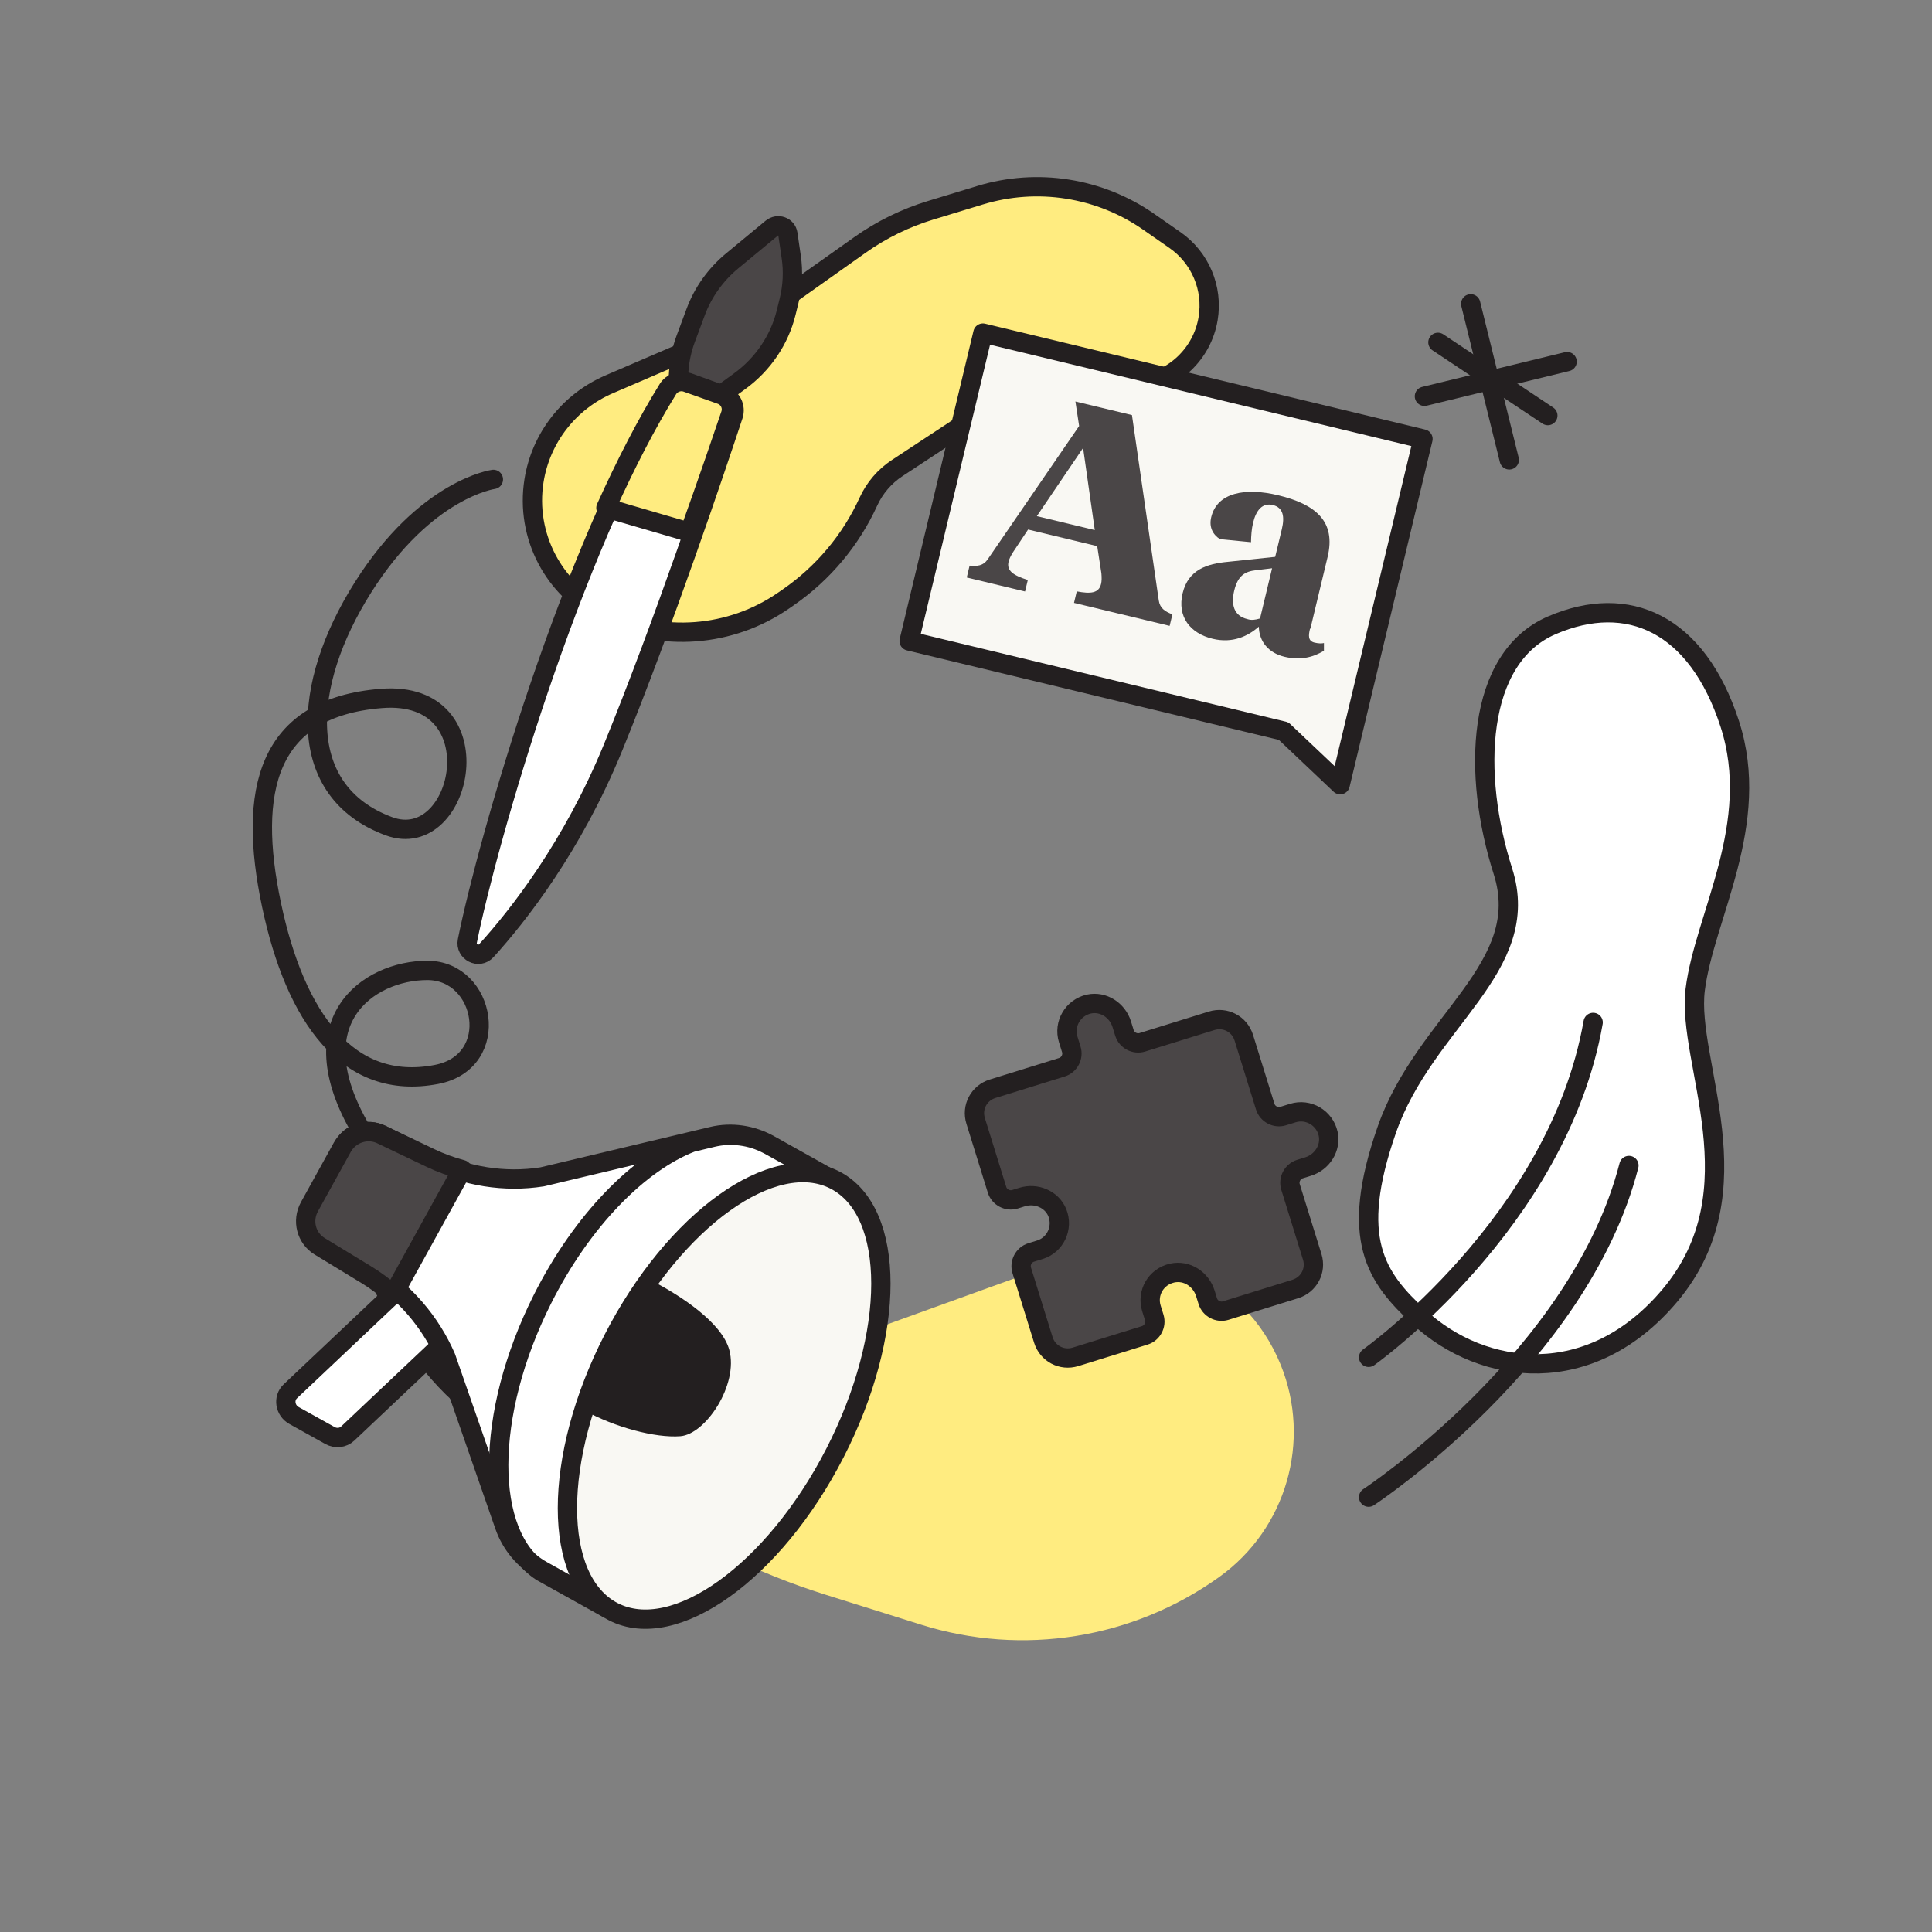<svg width="300" height="300" viewBox="0 0 300 300" fill="none" xmlns="http://www.w3.org/2000/svg">
<rect x="0" y="0" width="300" height="300" fill="#808080" stroke="none"/>
<path d="M69.506 203.389L74.185 209.581C87.775 227.565 106.642 240.86 128.156 247.612L143.05 252.286C158.786 257.224 175.928 254.477 189.33 244.867C199.737 237.404 203.679 223.785 198.863 211.918C193.262 198.114 177.747 191.203 163.731 196.268L137.634 205.698C122.179 211.285 105.273 211.386 89.751 205.99L72.082 199.846C69.946 199.107 68.142 201.586 69.506 203.389Z" fill="#FFEC80"/>
<path d="M220.408 204.574C230.301 213.678 246.991 215.791 259.287 201.179C273.093 184.775 261.824 164.976 263.232 153.662C264.641 142.349 273.656 127.924 268.585 112.366C263.515 96.809 252.809 92.002 240.975 97.092C229.14 102.183 228.578 120.284 233.368 135.277C238.158 150.27 221.254 158.469 215.338 175.44C209.422 192.412 213.647 198.351 220.408 204.574Z" fill="white" stroke="#231F20" stroke-width="3" stroke-miterlimit="10" stroke-linecap="round" stroke-linejoin="round"/>
<path d="M212.521 232.478C212.521 232.478 245.254 210.927 252.94 180.978" stroke="#231F20" stroke-width="3" stroke-miterlimit="10" stroke-linecap="round" stroke-linejoin="round"/>
<path d="M212.521 210.767C212.521 210.767 241.908 189.909 247.382 158.761" stroke="#231F20" stroke-width="3" stroke-miterlimit="10" stroke-linecap="round" stroke-linejoin="round"/>
<path d="M234.358 71.412L228.37 47.177" stroke="#231F20" stroke-width="3" stroke-miterlimit="10" stroke-linecap="round" stroke-linejoin="round"/>
<path d="M243.34 56.153L221.185 61.538" stroke="#231F20" stroke-width="3" stroke-miterlimit="10" stroke-linecap="round" stroke-linejoin="round"/>
<path d="M223.28 53.161L240.346 64.531" stroke="#231F20" stroke-width="3" stroke-miterlimit="10" stroke-linecap="round" stroke-linejoin="round"/>
<path d="M139.32 72.68L152.257 64.166C153.86 63.111 155.683 62.438 157.589 62.199L176.828 59.786C182.309 59.099 186.687 54.913 187.593 49.494C188.386 44.77 186.378 40.01 182.431 37.265L178.372 34.44C170.742 29.126 161.073 27.605 152.164 30.32L144.508 32.652C140.583 33.846 136.879 35.664 133.538 38.031L117.053 49.713C116.337 50.222 115.57 50.653 114.762 51L94.594 59.676C88.376 62.35 83.968 68.006 82.915 74.662C81.568 83.179 85.958 91.577 93.743 95.37C102.756 99.762 113.453 98.946 121.689 93.245L122.41 92.746C127.818 89.001 132.112 83.876 134.839 77.908C135.809 75.78 137.36 73.969 139.32 72.68Z" fill="#FFEC80" stroke="#231F20" stroke-width="3" stroke-miterlimit="10" stroke-linecap="round" stroke-linejoin="round"/>
<path d="M76.611 74.442C76.611 74.442 66.076 75.858 56.394 91.164C46.711 106.469 45.859 122.907 60.38 128.293C71.966 132.589 77.18 107.036 59.24 108.452C41.3 109.869 38.454 122.907 42.155 140.48C45.856 158.053 54.06 169.494 67.78 166.838C78.032 164.855 75.469 150.682 66.357 150.682C57.245 150.682 45.571 158.619 56.677 176.474C59.452 180.938 62.23 184.18 64.832 186.531" stroke="#231F20" stroke-width="3" stroke-miterlimit="10" stroke-linecap="round" stroke-linejoin="round"/>
<path d="M55.48 188.876C55.48 188.876 59.946 206.944 72.507 217.503" stroke="#231F20" stroke-width="3" stroke-miterlimit="10" stroke-linecap="round" stroke-linejoin="round"/>
<path d="M110.047 62.694L114.846 59.204C118.466 56.574 121.032 52.784 122.077 48.534L122.532 46.684C123.081 44.45 123.194 42.149 122.864 39.903L122.339 36.32C122.171 35.16 120.763 34.667 119.829 35.438L113.7 40.503C111.132 42.624 109.174 45.364 108.032 48.433L106.492 52.571C105.889 54.19 105.521 55.879 105.402 57.584L104.931 64.279L110.047 62.694Z" fill="#4A4647" stroke="#231F20" stroke-width="3" stroke-miterlimit="10" stroke-linecap="round" stroke-linejoin="round"/>
<path d="M106.966 59.423L112.347 61.377C113.612 61.836 114.288 63.224 113.865 64.505C111.358 72.087 103.039 96.889 95.176 116.115C88.898 131.463 80.445 142.186 75.525 147.613C74.355 148.906 72.227 147.822 72.571 146.109C75.772 130.224 88.703 85.499 104.016 60.461C104.631 59.454 105.86 59.023 106.966 59.423Z" fill="white" stroke="#231F20" stroke-width="3" stroke-miterlimit="10" stroke-linecap="round" stroke-linejoin="round"/>
<path d="M107.074 82.656C109.995 74.491 112.311 67.71 113.443 64.356C113.869 63.095 113.21 61.736 111.956 61.29L106.635 59.397C105.54 59.008 104.319 59.441 103.706 60.431C100.367 65.82 97.134 72.13 94.086 78.866L107.074 82.656Z" fill="#FFEC80" stroke="#231F20" stroke-width="3" stroke-miterlimit="10" stroke-linecap="round" stroke-linejoin="round"/>
<path d="M152.624 51.721L141.171 99.534L199.323 113.524L208.101 121.844L220.96 68.162L152.624 51.721Z" fill="#F9F8F3" stroke="#231F20" stroke-width="3" stroke-miterlimit="10" stroke-linecap="round" stroke-linejoin="round"/>
<path d="M170.374 84.803L159.641 82.224L157.31 85.73C156.938 86.327 156.712 86.788 156.608 87.221C156.271 88.629 157.359 89.349 159.597 90.058L159.168 91.845L150.117 89.67L150.558 87.829C151.735 87.94 152.667 87.878 153.374 86.845L167.567 66.149L166.989 62.345L175.77 64.455L179.933 93.228C180.107 94.415 180.842 94.935 182.05 95.397L181.621 97.184L166.77 93.615L167.198 91.828C169.338 92.228 170.622 92.135 170.972 90.674C171.076 90.24 171.084 89.727 171.023 89.025L170.374 84.803ZM161 80.146L169.997 82.308L168.182 69.56L161 80.146Z" fill="#4A4647"/>
<path d="M203.423 97.612C203.176 98.64 203.076 99.532 204.107 99.78C204.703 99.923 205.271 99.945 205.581 99.848L205.58 101.05C203.832 102.118 201.835 102.555 199.449 101.982C197.009 101.396 195.532 99.667 195.468 97.304C193.792 98.791 191.396 99.933 188.306 99.191C184.782 98.344 182.768 95.742 183.638 92.116C184.521 88.435 187.433 87.532 190.717 87.232L198.011 86.466L199.038 82.189C199.505 80.241 199.275 78.812 197.648 78.421C196.021 78.03 195.046 79.227 194.578 81.176C194.345 82.15 194.274 83.163 194.257 84.19L189.438 83.719C188.295 82.987 187.715 81.817 188.079 80.302C189.001 76.459 193.375 75.677 198.471 76.901C204.381 78.321 207.464 81.008 206.152 86.475L203.477 97.625L203.423 97.612V97.612ZM195.658 96.033L197.529 88.239L194.989 88.545C193.395 88.735 192.225 89.312 191.653 91.694C191.134 93.859 191.57 95.624 193.685 96.132C194.323 96.342 194.917 96.256 195.658 96.033Z" fill="#4A4647"/>
<path d="M187.169 200.84L187.543 202.045C187.903 203.202 189.167 203.867 190.325 203.508L201.134 200.155C203.257 199.496 204.422 197.285 203.763 195.163L200.392 184.313C200.033 183.156 200.698 181.892 201.856 181.533L203.111 181.144C205.282 180.47 206.718 178.28 206.237 176.05C205.681 173.579 203.155 172.09 200.742 172.838L199.247 173.302C198.089 173.661 196.824 172.996 196.464 171.839L193.139 161.134C192.48 159.012 190.267 157.849 188.144 158.507L177.383 161.845C176.225 162.205 174.961 161.54 174.601 160.382L174.182 159.032C173.508 156.862 171.316 155.427 169.085 155.908C166.612 156.464 165.122 158.988 165.871 161.399L166.35 162.942C166.71 164.099 166.044 165.363 164.886 165.722L154.126 169.061C152.003 169.719 150.838 171.931 151.497 174.053L154.822 184.758C155.182 185.915 156.447 186.58 157.605 186.221L158.714 185.876C160.886 185.203 163.31 186.195 164.177 188.305C165.119 190.656 163.882 193.314 161.469 194.062L160.118 194.481C158.96 194.841 158.294 196.104 158.654 197.262L162.009 208.063C162.668 210.185 164.881 211.349 167.004 210.69L177.765 207.352C178.923 206.993 179.588 205.729 179.229 204.572L178.794 203.173C178.045 200.762 179.488 198.253 182.009 197.682C184.336 197.172 186.495 198.67 187.169 200.84Z" fill="#4A4647" stroke="#231F20" stroke-width="3" stroke-miterlimit="10" stroke-linecap="round" stroke-linejoin="round"/>
<path d="M70.537 202.656L64.964 199.554C64.051 199.045 62.934 199.168 62.205 199.857L45.083 216.043C43.95 217.115 44.242 219.013 45.662 219.804L51.235 222.907C52.148 223.415 53.265 223.292 53.994 222.603L71.118 206.418C72.249 205.346 71.956 203.446 70.537 202.656Z" fill="white" stroke="#231F20" stroke-width="3" stroke-miterlimit="10" stroke-linecap="round" stroke-linejoin="round"/>
<path d="M129.785 183.505L119.487 177.743C116.746 176.209 113.565 175.748 110.601 176.454L84.201 182.738C78.382 183.657 72.331 182.699 66.921 180.003L59.277 176.194C57.072 175.095 54.468 175.867 53.358 177.949L48.648 186.775C47.538 188.857 48.31 191.517 50.402 192.823L57.663 197.352C62.8 200.558 66.855 205.255 69.244 210.765L78.34 236.909C79.362 239.846 81.457 242.335 84.199 243.871L94.497 249.632L129.785 183.505Z" fill="white" stroke="#231F20" stroke-width="3" stroke-miterlimit="10" stroke-linecap="round" stroke-linejoin="round"/>
<path d="M119.531 177.871C119.453 177.827 119.371 177.787 119.292 177.745C118.789 177.478 118.273 177.249 117.746 177.053C117.745 177.052 117.742 177.052 117.741 177.051C117.568 176.988 117.394 176.927 117.219 176.872C117.214 176.87 117.207 176.869 117.203 176.868C117.033 176.814 116.86 176.762 116.688 176.716C116.677 176.714 116.667 176.711 116.657 176.708C116.489 176.664 116.321 176.621 116.151 176.584C116.134 176.58 116.118 176.578 116.102 176.573C115.939 176.537 115.774 176.503 115.609 176.475C115.585 176.471 115.562 176.468 115.538 176.464C115.379 176.437 115.222 176.411 115.062 176.391C115.03 176.387 114.998 176.383 114.968 176.38C114.818 176.361 114.665 176.344 114.515 176.331C114.475 176.328 114.433 176.326 114.391 176.323C114.248 176.312 114.105 176.301 113.963 176.296C113.913 176.293 113.861 176.294 113.811 176.291C113.678 176.287 113.544 176.284 113.41 176.283C113.349 176.284 113.286 176.286 113.225 176.287C113.102 176.288 112.979 176.29 112.857 176.297C112.783 176.3 112.708 176.308 112.633 176.312C112.523 176.32 112.412 176.325 112.3 176.337C112.212 176.345 112.126 176.357 112.038 176.367C111.942 176.38 111.843 176.388 111.748 176.402C111.64 176.417 111.535 176.437 111.428 176.455C111.351 176.467 111.273 176.479 111.196 176.494C111.023 176.527 110.851 176.564 110.682 176.605C110.67 176.607 110.659 176.61 110.648 176.612L108.706 177.077L107.395 177.393C99.283 180.525 90.412 189.448 84.229 201.736C75.191 219.698 75.211 238.257 84.067 244.045L85.397 244.786L94.334 249.762L129.813 183.597L119.531 177.871Z" stroke="#231F20" stroke-width="3" stroke-miterlimit="10" stroke-linecap="round" stroke-linejoin="round"/>
<path d="M71.766 181.62C70.089 181.175 68.449 180.579 66.869 179.825L59.219 176.171C57.012 175.116 54.338 175.995 53.139 178.168L48.053 187.379C46.855 189.552 47.552 192.255 49.637 193.525L56.873 197.931C58.367 198.84 59.759 199.887 61.042 201.045L71.766 181.62Z" fill="#4A4647" stroke="#231F20" stroke-width="3" stroke-miterlimit="10" stroke-linecap="round" stroke-linejoin="round"/>
<path d="M95.232 250.264C104.734 255.161 120.145 244.128 129.652 225.621C139.159 207.113 139.162 188.14 129.66 183.243C120.157 178.346 104.747 189.379 95.24 207.886C85.733 226.393 85.73 245.366 95.232 250.264Z" fill="#F9F8F3" stroke="#231F20" stroke-width="3" stroke-miterlimit="10" stroke-linecap="round" stroke-linejoin="round"/>
<path d="M105.647 223.015C101.726 223.318 95.38 221.595 90.719 218.999C91.651 216.381 93.847 210.399 95.171 207.416C96.495 204.433 99.989 200.598 101.57 199.054C105.606 201.186 112.078 205.315 113.245 209.618C114.703 214.997 109.593 222.709 105.647 223.015Z" fill="#231F20"/>
</svg>
